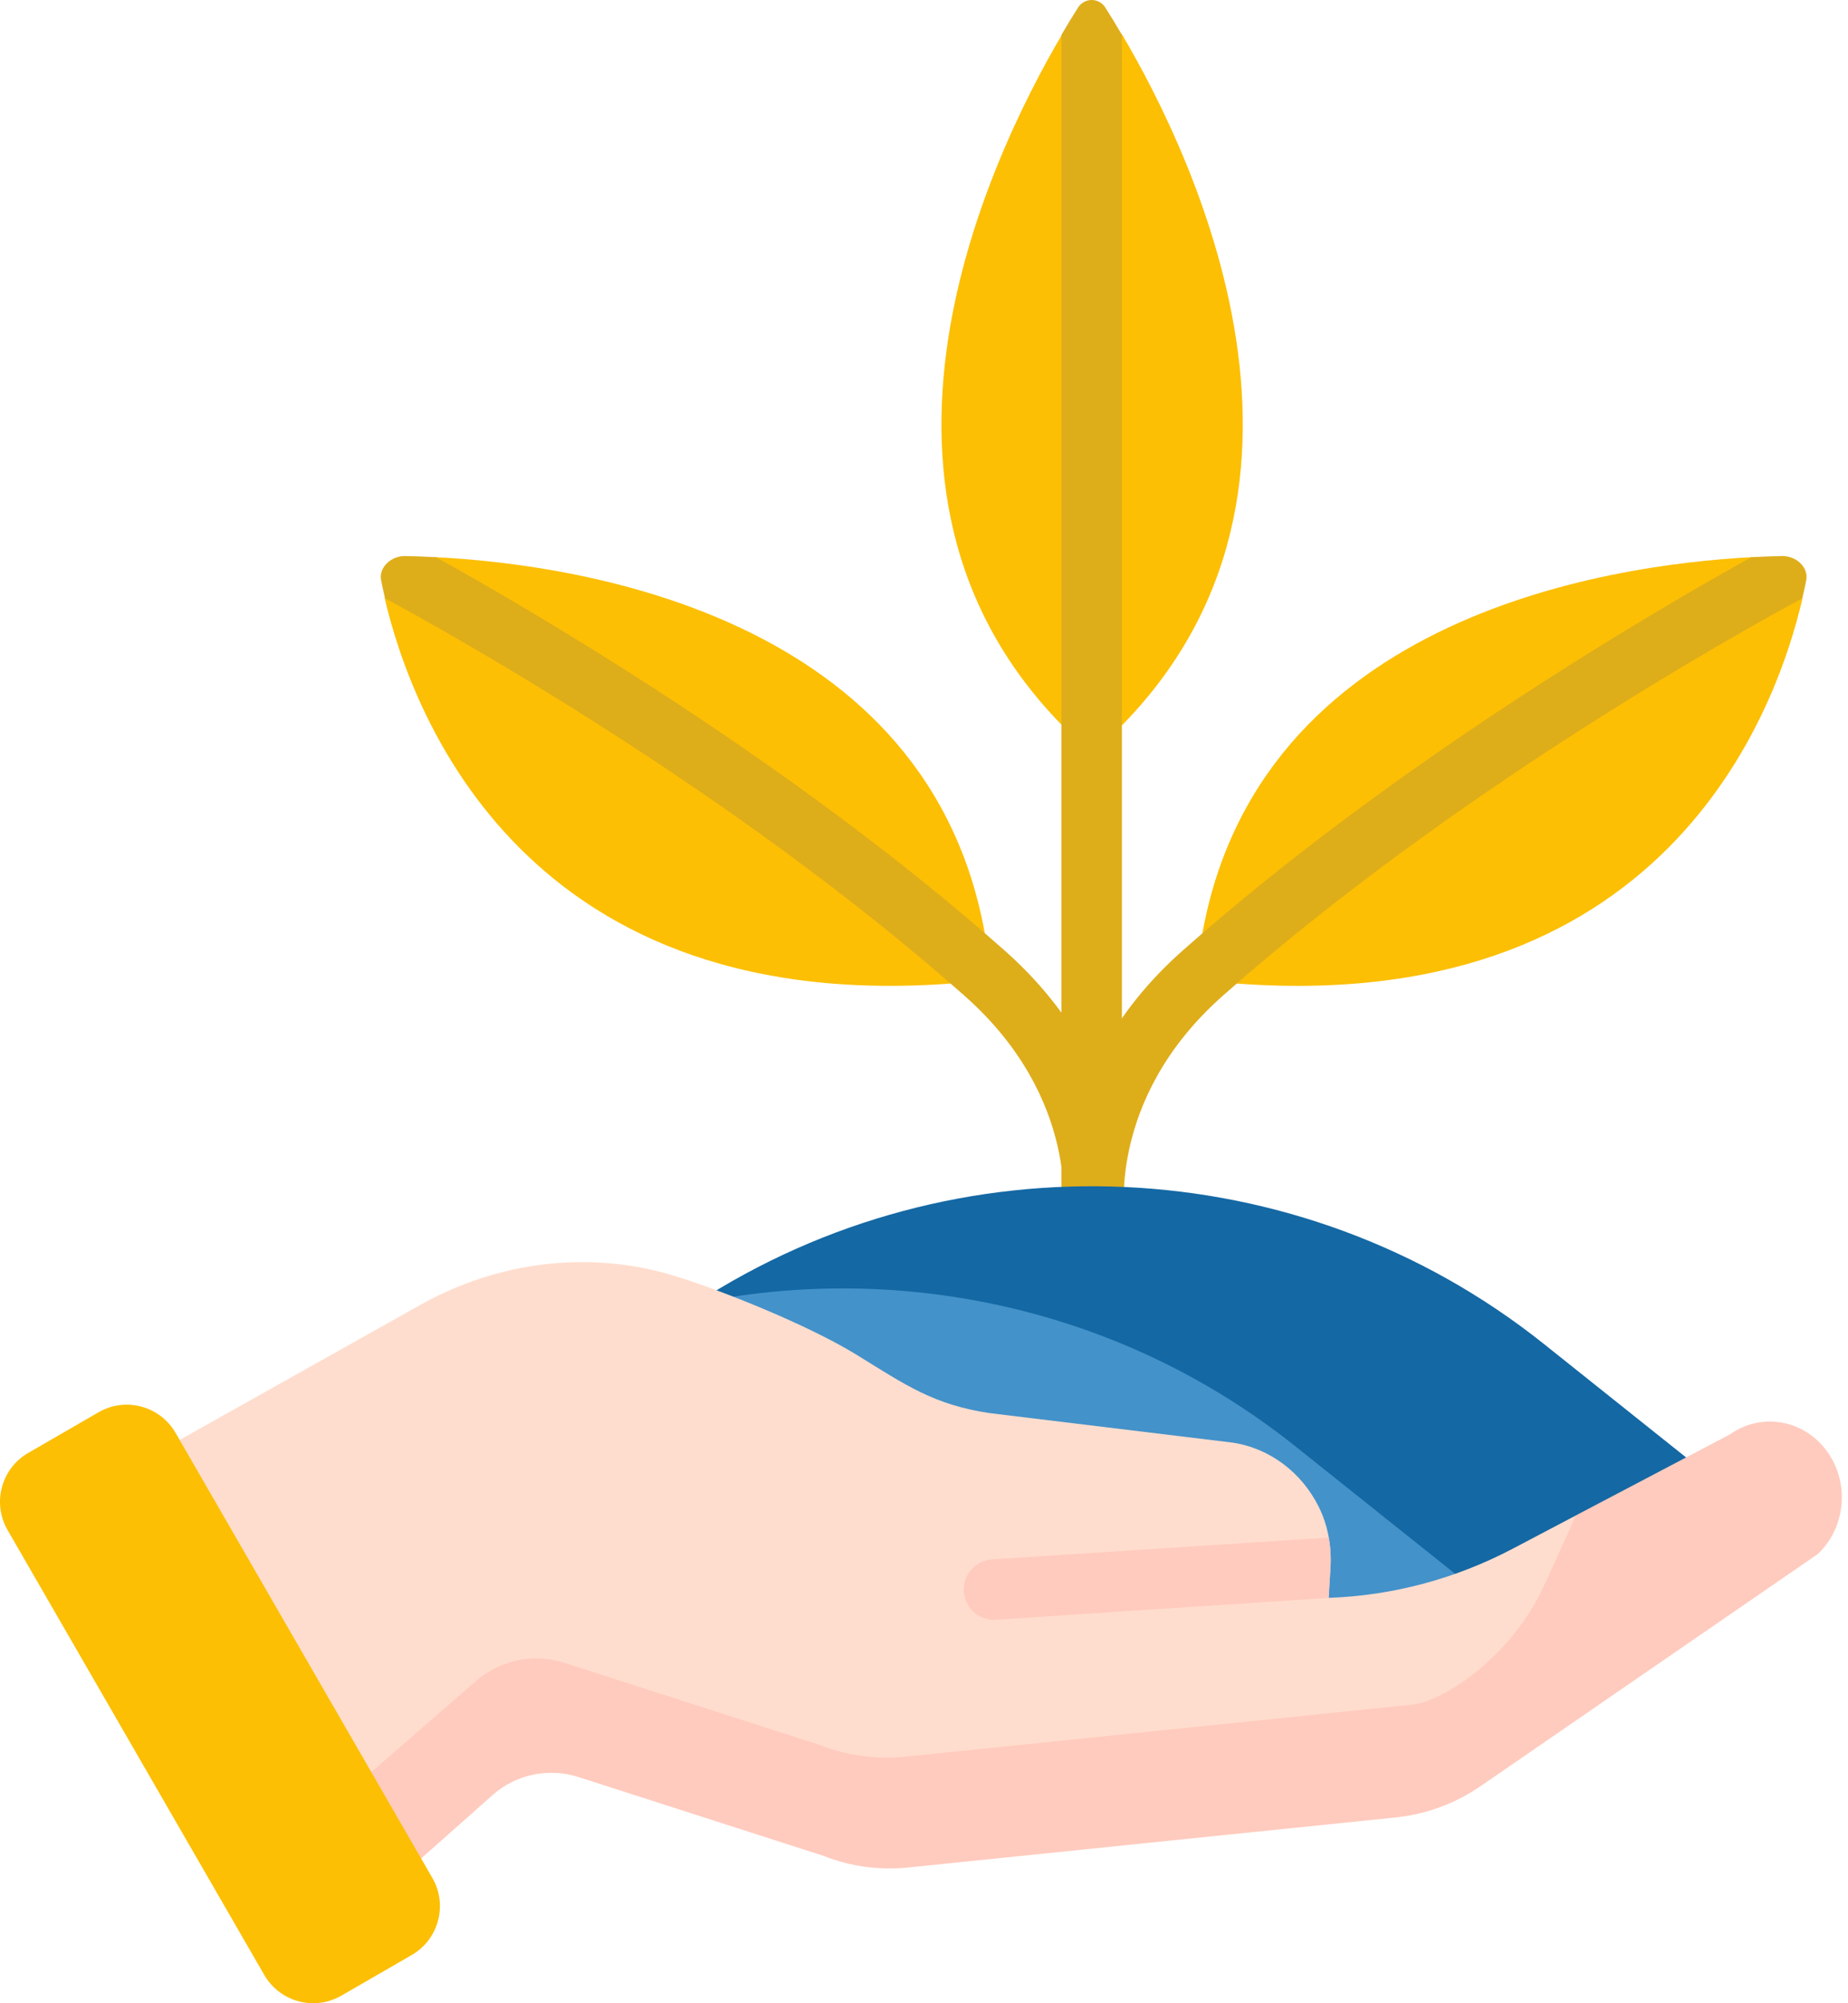<svg xmlns="http://www.w3.org/2000/svg" width="48" height="52" viewBox="0 0 48 52" fill="none"><path d="M45.796 14.517L45.499 14.463C41.758 14.66 32.236 16.034 31.128 24.9C31.092 25.19 31.351 25.463 31.691 25.495C43.225 26.56 46.14 18.471 46.818 15.53L46.636 15.215L45.796 14.517Z" fill="#FCBF04"></path><path d="M46.915 15.062C46.979 14.736 46.666 14.426 46.28 14.434C46.06 14.438 45.795 14.447 45.494 14.463C43.052 15.814 36.296 19.735 30.717 24.676C27.007 27.962 27.648 31.817 27.677 31.98C27.714 32.184 27.83 32.366 28.001 32.485C28.172 32.604 28.383 32.65 28.588 32.614C28.793 32.577 28.974 32.46 29.093 32.29C29.212 32.119 29.258 31.908 29.222 31.703C29.216 31.672 28.7 28.559 31.757 25.851C37.752 20.542 45.153 16.426 46.813 15.53C46.854 15.357 46.888 15.198 46.915 15.062Z" fill="#DEAD1A"></path><path d="M25.682 24.9C24.569 15.993 15.016 14.65 11.312 14.463L10.616 14.688L10.176 15.171L9.992 15.53C10.686 18.501 13.633 26.555 25.12 25.495C25.46 25.463 25.718 25.19 25.682 24.9Z" fill="#FCBF04"></path><path d="M26.097 24.676C20.517 19.735 13.761 15.814 11.32 14.463C11.058 14.449 10.796 14.439 10.534 14.434C10.148 14.426 9.835 14.736 9.899 15.062C9.926 15.199 9.959 15.356 10 15.53C11.66 16.425 19.061 20.542 25.056 25.851C28.079 28.528 27.614 31.572 27.591 31.707C27.572 31.82 27.577 31.935 27.607 32.046C27.637 32.157 27.69 32.259 27.764 32.347C27.838 32.434 27.93 32.505 28.034 32.553C28.138 32.601 28.251 32.626 28.365 32.626C28.549 32.626 28.727 32.561 28.868 32.443C29.009 32.325 29.104 32.161 29.137 31.98C29.166 31.817 29.807 27.962 26.097 24.676Z" fill="#DEAD1A"></path><path d="M28.854 0.746H27.835C27.835 0.746 27.602 0.867 27.579 0.906C25.654 4.179 21.245 13.393 28.352 19.546H28.377C35.5 13.38 31.066 4.156 29.149 0.903C29.13 0.872 28.854 0.746 28.854 0.746Z" fill="#FCBF04"></path><path d="M28.711 0.198C28.674 0.137 28.621 0.087 28.559 0.053C28.497 0.018 28.427 0 28.356 0C28.285 0 28.215 0.018 28.152 0.053C28.09 0.087 28.038 0.137 28 0.198C27.853 0.431 27.709 0.666 27.57 0.905V32.359C27.57 32.567 27.653 32.767 27.8 32.914C27.947 33.061 28.147 33.144 28.355 33.144C28.563 33.144 28.763 33.061 28.91 32.914C29.057 32.767 29.14 32.567 29.14 32.359V0.902C29.001 0.665 28.858 0.43 28.711 0.198Z" fill="#DEAD1A"></path><path d="M38.967 40.843L34.164 37.013C30.527 34.114 26.055 32.755 21.635 32.938C19.959 33.007 18.338 33.575 17 34.587C16.871 34.684 16.743 34.783 16.616 34.885L11.812 38.715L28.358 46.636L39.385 41.357L38.967 40.843Z" fill="#4392CA"></path><path d="M33.637 37.536L38.44 41.366L38.806 41.632L44.901 38.714L40.098 34.884C33.728 29.805 24.794 29.455 18.07 33.833C23.421 32.734 29.162 33.968 33.637 37.536Z" fill="#1468A4"></path><path d="M12.513 44.018C12.823 43.742 13.2 43.553 13.605 43.468C14.011 43.382 14.432 43.404 14.827 43.531L21.424 45.652C22.147 45.937 22.928 46.044 23.701 45.965L36.835 44.618C37.703 44.529 39.438 43.328 40.257 41.557C40.697 40.604 41.093 39.707 41.093 39.707L40.928 39.34L39.286 40.204C37.799 40.985 36.17 41.419 34.51 41.477L34.557 40.698C34.59 40.152 34.497 39.602 34.253 39.113C33.813 38.23 32.991 37.593 32.011 37.447L25.702 36.681C24.247 36.464 23.519 35.95 22.25 35.168C21.012 34.404 18.71 33.476 17.464 33.102C15.274 32.447 12.909 32.755 10.916 33.873L2.023 38.859L7.817 48.099L12.513 44.018Z" fill="#FFDDCE"></path><path d="M2.056 38.84L2.023 38.858L2.089 38.963L2.056 38.84ZM47.516 37.762C46.938 36.867 45.783 36.631 44.931 37.235L40.928 39.339C40.928 39.339 40.532 40.237 40.091 41.189C39.272 42.961 37.538 44.161 36.669 44.25L23.535 45.598C22.762 45.677 21.982 45.569 21.259 45.284L14.661 43.164C14.267 43.037 13.845 43.015 13.44 43.1C13.034 43.186 12.658 43.375 12.347 43.65L7.61 47.767L8.991 49.969L12.792 46.598C13.091 46.332 13.454 46.15 13.846 46.067C14.237 45.985 14.643 46.006 15.024 46.128L21.389 48.174C22.086 48.449 22.839 48.553 23.584 48.477L36.254 47.177C37.044 47.096 37.803 46.815 38.467 46.358L47.212 40.342C47.914 39.684 48.044 38.58 47.516 37.762Z" fill="#FFCBBE"></path><path d="M25.814 42.046C25.832 42.046 25.849 42.046 25.866 42.045L34.511 41.478L34.558 40.699C34.574 40.436 34.559 40.172 34.514 39.912L25.764 40.479C25.561 40.492 25.371 40.584 25.235 40.735C25.098 40.886 25.025 41.084 25.032 41.287C25.038 41.49 25.123 41.683 25.269 41.825C25.416 41.967 25.611 42.046 25.814 42.046Z" fill="#FFCBBE"></path><path d="M10.694 50.748L8.866 51.803C8.166 52.207 7.27 51.967 6.865 51.267L0.196 39.716C-0.208 39.015 0.032 38.119 0.733 37.715L2.561 36.659C3.261 36.255 4.157 36.495 4.561 37.196L11.23 48.747C11.635 49.447 11.395 50.343 10.694 50.748Z" fill="#FCBF04"></path></svg>